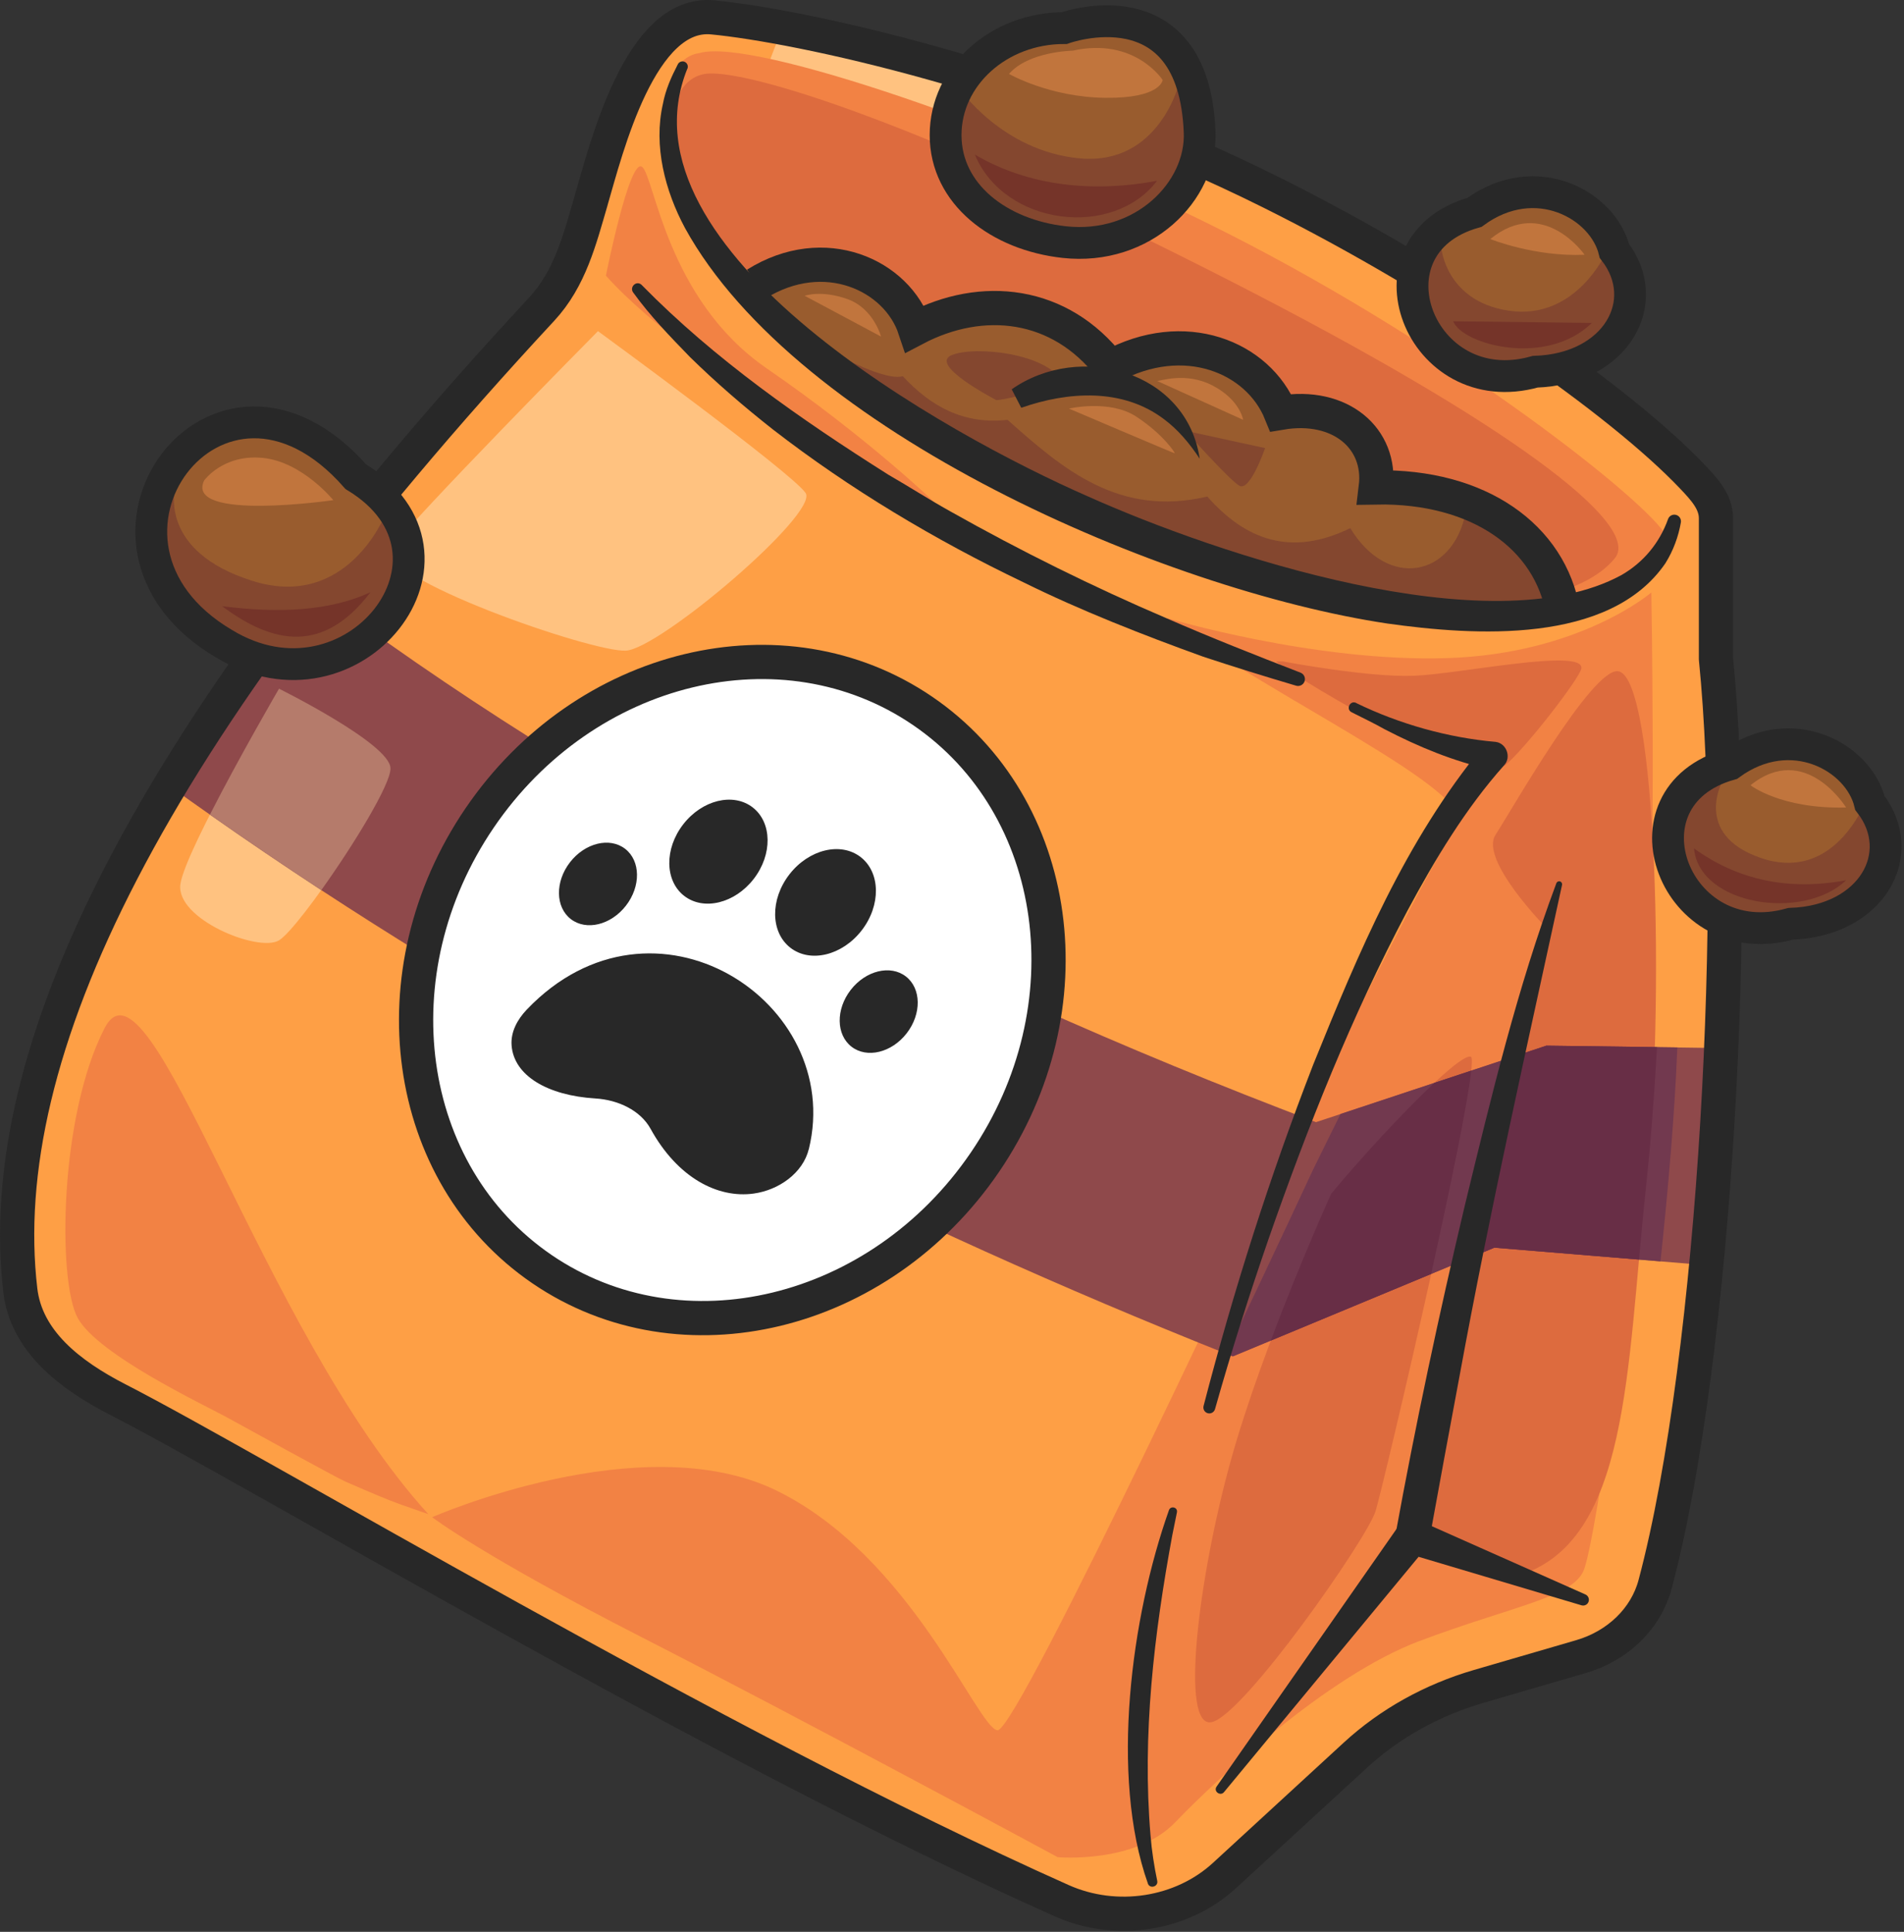 <svg width="419" height="425" viewBox="0 0 419 425" fill="none" xmlns="http://www.w3.org/2000/svg">
<rect x="0" y="0" width="419" height="425" fill="#333333" stroke="none"/>
<g clip-path="url(#clip0_2517_86)">
<path d="M216.7 20.38C216.23 20.81 216.86 34.02 231.67 36.16C246.49 38.29 253.11 23.08 253.11 23.08L258.15 30.95L250.74 44.4C250.74 44.4 248.69 48.95 241.13 49.94C233.56 50.93 235.61 52.07 229.15 50.79C222.69 49.51 215.91 46.38 215.91 46.38L210.39 36.29L209.76 28.05L211.49 23.79L216.69 20.38H216.7Z" fill="#84472F"/>
<path d="M129.66 44.98C131.63 22.87 141.59 6.7 156.45 4.59C195.62 0.95 332.42 65.33 372.02 105.63C374.69 108.35 377.22 111.16 377.22 114.79V145.72C382.38 196.87 377.35 298.64 363.82 349.35C361.82 356.84 355.64 362.85 347.51 365.22L324.99 371.78C314.73 374.77 305.42 379.96 297.87 386.9L269.06 413.38C259.69 421.99 245.24 424.27 233.25 418.92C157.08 384.97 109.61 348.38 25.57 308.7C14.61 303.52 5.38 295.75 4.07 284.65C-2.04 232.59 31.67 162.66 118.8 68.79C125.06 62.05 128.88 53.73 129.66 44.97V44.98Z" fill="#FE9F45"/>
<path d="M131.59 72.851C131.59 72.851 174.28 104.001 177.28 108.451C180.28 112.901 145.24 142.721 137.74 143.141C130.24 143.561 82.05 126.761 86.18 120.681C90.3 114.601 131.59 72.851 131.59 72.851Z" fill="#FFC280"/>
<path d="M133.34 60.64C133.34 60.64 138.51 34.66 141.28 36.7C144.05 38.74 146.6 65.82 168.75 81.06C190.9 96.3 205.59 110.46 205.59 110.46C205.59 110.46 153.31 82.92 133.34 60.65V60.64Z" fill="#F28244"/>
<path d="M171.66 7.44L168.46 15.73L208.1 31.11L210.4 16.16L171.66 7.44Z" fill="#FFC280"/>
<path d="M61.39 151.521C61.39 151.521 40.82 186.831 39.7 194.491C38.58 202.151 56.84 209.591 61.39 206.881C65.94 204.181 86.06 174.431 85.93 169.021C85.81 163.611 61.39 151.521 61.39 151.521Z" fill="#FFC280"/>
<path d="M145.66 28.811C145.66 28.811 145.3 12.811 153.95 11.671C165.62 8.241 224.02 28.561 265.68 49.091C316.22 73.991 359.96 108.221 366.17 117.081C359.86 133.721 335.63 137.321 298.22 131.331C222.4 104.751 156.17 74.861 145.67 28.811H145.66Z" fill="#F28244"/>
<path d="M147.58 29.331C147.58 29.331 147.28 17.681 155.01 16.281C162.32 14.961 197.94 24.591 270.91 61.891C331.65 92.941 361.41 115.321 355.39 122.781C349.37 130.241 335.72 131.901 335.72 131.901C335.72 131.901 301.3 129.091 262.34 117.491C256.92 115.881 213.94 95.671 213.94 95.671C213.94 95.671 172.95 64.381 171 65.201C169.06 66.021 153.01 45.901 153.01 45.901L147.59 29.321L147.58 29.331Z" fill="#DD6B3E"/>
<path d="M256.65 135.931C256.65 135.931 289.23 145.731 318.49 144.781C347.75 143.841 363.4 130.341 363.4 130.341C363.4 130.341 364.42 185.251 362.72 228.501C361.02 271.751 351.15 339.851 348.43 345.681C345.71 351.511 332.78 353.351 312.37 361.021C291.96 368.691 267.46 391.701 258.62 400.901C249.77 410.101 232.76 408.571 232.76 408.571C232.76 408.571 176.99 378.461 141.17 360.161C106.18 342.281 95.1 333.781 95.1 333.781C95.1 333.781 141.24 313.481 170.84 327.901C200.44 342.321 215.07 380.051 219.49 380.661C223.91 381.271 282.52 255.231 282.52 255.231C282.52 255.231 314.87 189.011 320.6 181.761C326.32 174.511 277.03 152.041 256.66 135.931H256.65Z" fill="#F28244"/>
<path d="M282.31 145.511C282.31 145.511 301.03 149.061 311.1 148.671C321.17 148.291 348.65 142.471 348 147.061C347.72 149.081 335.81 164.541 331.29 168.291C324.72 173.741 279.5 145.511 280.9 145.511" fill="#DD6B3E"/>
<path d="M340.35 204.191C340.35 204.191 325.52 189.161 329.1 183.671C332.68 178.181 350.42 146.861 356.1 147.671C364.65 148.901 366.5 221.321 362.2 261.391C357.9 301.461 358.59 339.171 334.06 346.651L313.63 339.111L291.6 363.351L311.6 333.811L340.34 204.191H340.35Z" fill="#DD6B3E"/>
<path d="M292.95 262.63C292.95 262.63 277.95 295.71 270.83 321.39C263.71 347.08 259.58 380.54 266.71 378.85C273.83 377.16 300.82 338.51 302.7 332.48C304.57 326.45 326.32 233.5 323.69 232.48C321.07 231.47 302.7 250.83 292.95 262.61V262.63Z" fill="#DD6B3E"/>
<path d="M377.05 230.541L374.01 278.211L365.42 277.501L328.85 274.491L271.3 298.401C270.83 298.221 270.35 298.021 269.88 297.831C197.65 269.051 131 235.271 70.71 195.831C62.42 190.401 54.24 184.871 46.2 179.221C43.23 177.151 40.29 175.051 37.36 172.951L67.76 128.591C130.2 175.691 204.75 214.721 289.6 246.871L294.99 245.091L340.29 230.061L369.13 230.441L377.05 230.551V230.541Z" fill="#8F494B"/>
<path d="M369.12 230.431C369.12 230.531 369.11 230.611 369.11 230.711C368.55 244.691 367.15 261.271 365.41 277.491L360.68 277.101L328.85 274.481L324.35 276.351L314.95 280.261L279.66 294.921L271.3 298.391C270.83 298.211 270.35 298.011 269.88 297.821C280.53 275.451 288.91 257.421 288.91 257.421C288.91 257.421 291.34 252.451 295 245.071L315.66 238.221L323.77 235.531L334.18 232.081L340.3 230.051L364.66 230.371L369.13 230.431H369.12Z" fill="#72394F"/>
<path d="M323.76 235.53C323.01 242.65 319.16 261.23 314.94 280.27L279.65 294.93C286.22 277.44 292.94 262.63 292.94 262.63C299.11 255.18 308.74 244.67 315.65 238.23L323.76 235.54V235.53Z" fill="#682E46"/>
<path d="M364.65 230.37C364.04 241.29 363.21 252 362.2 261.39C361.63 266.69 361.15 271.95 360.68 277.1L328.85 274.48L324.35 276.35L334.18 232.07L340.3 230.04L364.66 230.36L364.65 230.37Z" fill="#682E46"/>
<path d="M85.93 169.021C86.02 172.481 77.81 185.901 70.71 195.821C62.42 190.391 54.24 184.861 46.2 179.211C52.6 166.621 61.4 151.511 61.4 151.511C61.4 151.511 85.82 163.601 85.93 169.011V169.021Z" fill="#B57B6B"/>
<path d="M216.741 255.693C239.863 221.773 233.721 177.311 203.022 156.386C172.323 135.46 128.693 145.995 105.572 179.915C82.45 213.836 88.592 258.297 119.291 279.223C149.99 300.148 193.62 289.614 216.741 255.693Z" fill="white"/>
<path d="M343.97 134.68C341.17 118.17 325.54 106.81 302.76 107.23C304.08 96.46 294.97 88.59 281.85 90.8C276.89 78.57 260.65 71.79 244.34 80.73C233.27 66.39 216.17 64.52 201.33 72.32C197.41 60.53 181.44 53.1 166.4 62.51C201.88 100.91 285.71 139.72 343.97 134.68Z" fill="#995C2E"/>
<path d="M177.08 65.071C177.08 65.071 180.71 63.741 186.49 65.801C192.27 67.861 193.88 74.041 193.88 74.041L177.08 65.071Z" fill="#C1753D"/>
<path d="M254.62 83.8C255.02 83.97 260.8 81.67 266.85 84.82C272.9 87.97 273.57 92.36 273.57 92.36L254.62 83.8Z" fill="#C1753D"/>
<path d="M235.24 89.89C235.24 89.89 244.17 87.8 250.06 91.66C255.95 95.52 258.71 99.71 258.49 99.71C258.27 99.71 235.24 89.89 235.24 89.89Z" fill="#C1753D"/>
<path d="M322.55 112.671C319.78 127.011 305.35 129.761 297.15 116.191C284.03 122.591 274.02 118.701 265.69 109.241C246.18 113.801 233.9 103.191 221.72 92.361C212.03 93.451 204.76 89.351 198.66 82.751C193.32 84.461 171.67 71.451 173.65 70.741C174.4 70.471 200.56 93.691 211.36 98.751C222.17 103.811 249.66 118.481 250.93 119.011C252.2 119.541 293.54 129.861 294.75 130.601C295.96 131.341 320.57 133.591 319.61 133.991C318.65 134.391 333.72 136.811 334.78 136.631C335.83 136.451 340.52 135.191 341.11 135.121C341.7 135.051 343.65 131.701 343.45 130.821C343.25 129.941 338.56 120.421 338.56 120.421L322.54 112.671H322.55Z" fill="#84472F"/>
<path d="M233.96 84.24C234.23 84.76 219.77 88.35 219.19 88C218.61 87.65 204.34 80.25 209.42 78.13C214.5 76.02 230.56 77.66 233.96 84.24Z" fill="#84472F"/>
<path d="M260.88 94.77C260.88 94.77 270.38 105.451 272.73 106.861C275.08 108.271 278.4 98.581 278.4 98.581L260.89 94.77H260.88Z" fill="#84472F"/>
<path d="M130.05 44.211C133.42 32.711 140.84 2.26 156.84 3.82C175.24 5.58 227.93 16.5 279.66 42.281C319.53 62.151 356.64 88.26 372.42 104.86C375.04 107.62 377.62 110.39 377.62 114.02V144.95C382.78 196.1 377.75 297.87 364.22 348.58C362.22 356.07 356.04 362.081 347.91 364.451L325.39 371.01C315.13 374 305.82 379.19 298.27 386.13L269.46 412.61C260.09 421.22 245.64 423.5 233.65 418.15C157.48 384.2 56.24 323.41 25.97 307.93C15.21 302.42 5.78 294.98 4.47 283.88C-1.64 231.82 32.07 161.89 119.2 68.02C125.46 61.281 127.58 52.66 130.06 44.2L130.05 44.211Z" stroke="#282828" stroke-width="7.53" stroke-linecap="round" stroke-linejoin="round"/>
<path d="M267.73 393.04C267.73 393.04 307.79 335.71 307.81 335.67C308.8 334.25 310.64 333.78 312.17 334.46L348.9 350.78C349.54 351.07 349.83 351.82 349.55 352.46C349.29 353.05 348.63 353.34 348.02 353.16L309.49 341.69L313.9 340.41L269.35 394.27C268.57 395.22 266.98 394.13 267.73 393.04Z" fill="#282828"/>
<path d="M307.13 337.421C311.54 313.221 316.67 289.181 322.34 265.251C328.15 241.361 333.87 217.381 342.5 194.301C342.63 193.961 343 193.791 343.34 193.921C343.65 194.031 343.81 194.361 343.75 194.671C335.94 230.621 327.84 266.441 321.21 302.621C319.51 311.611 316.17 329.761 314.54 338.761C313.53 343.581 306.4 342.371 307.13 337.431V337.421Z" fill="#282828"/>
<path d="M151.24 15.151C135.09 55.291 209.06 95.911 239.15 109.091C267.77 121.941 328.01 142.161 356.81 126.521C361.64 123.741 365.2 119.471 367.09 114.161C367.38 113.411 368.22 113.031 368.98 113.321C369.64 113.571 370.01 114.261 369.9 114.931C369.36 118.051 368.23 121.131 366.49 123.921C354.17 141.881 324.33 139.851 305.28 137.171C256.2 129.811 175.41 95.061 150.74 50.161C146.37 42.011 143.76 32.111 145.88 22.861C146.45 19.761 147.76 16.871 149.17 14.131C149.46 13.561 150.16 13.341 150.73 13.631C151.29 13.921 151.51 14.591 151.26 15.151H151.24Z" fill="#282828"/>
<path d="M141.24 62.72C157.23 79.02 176.28 92.3 195.55 104.47C199.8 106.91 204.95 110.19 209.22 112.55C224.5 121.16 240.59 129.13 256.7 136.01C266.43 140.27 276.31 144.14 286.21 147.99C286.99 148.3 287.37 149.18 287.06 149.96C286.77 150.69 285.96 151.07 285.22 150.85C278.38 148.83 271.55 146.71 264.77 144.47C251.58 139.71 237.73 134.29 225.13 128.06C205.84 118.83 187 107.58 170.1 94.49C163.75 89.49 157.6 84.2 151.83 78.54C147.41 73.98 143.06 69.5 139.31 64.31C138.48 63.1 140.11 61.57 141.25 62.72H141.24Z" fill="#282828"/>
<path d="M298.42 154.65C307.93 159.29 318.67 162.3 329.12 163.21C331.53 163.5 332.65 166.61 331 168.36C322.56 177.81 315.8 189.03 309.67 200.46C297.46 223.51 287.76 247.91 279.17 272.55C274.89 284.92 270.94 297.4 267.38 310C267.18 310.69 266.46 311.1 265.77 310.9C265.09 310.71 264.68 310 264.86 309.31C271.48 283.84 279.47 258.75 288.99 234.21C298.94 209.63 309.22 184.99 326.35 164.21L328.23 169.36C319.87 167.49 312.23 164.33 304.74 160.45C302.28 159.06 299.86 157.93 297.43 156.69C296.13 156.03 297.07 154.02 298.43 154.63L298.42 154.65Z" fill="#282828"/>
<path d="M252.6 414.35C244.24 390.65 248.94 355.65 257.23 332.27C257.56 331.2 259.22 331.54 259 332.71L257.98 337.73C253.97 359.45 251.31 381.72 253.19 403.79C253.44 407.05 254 410.62 254.67 413.81C254.9 415.08 253.02 415.61 252.59 414.35H252.6Z" fill="#282828"/>
<path d="M216.741 255.693C239.863 221.773 233.721 177.311 203.022 156.386C172.323 135.46 128.693 145.995 105.572 179.915C82.45 213.836 88.592 258.297 119.291 279.223C149.99 300.148 193.62 289.614 216.741 255.693Z" stroke="#282828" stroke-width="7.53" stroke-linecap="round" stroke-linejoin="round"/>
<path d="M178 252.79C185.91 220.37 143.8 192.941 115.93 222.101C113.82 224.311 112.37 227.051 112.58 229.961C113.07 236.631 120.47 241.01 131.03 241.66C136.02 241.96 140.93 244.27 143.17 248.34C149.09 259.1 157.94 263.68 165.86 262.58C171.41 261.81 176.7 258.06 177.99 252.79H178Z" fill="#282828"/>
<path d="M137.751 199.238C141.055 194.973 140.977 189.379 137.575 186.744C134.174 184.11 128.738 185.432 125.434 189.698C122.13 193.964 122.208 199.558 125.61 202.192C129.011 204.827 134.447 203.504 137.751 199.238Z" fill="#282828"/>
<path d="M189.62 204.689C193.888 199.179 193.787 191.954 189.395 188.552C185.002 185.149 177.982 186.858 173.714 192.369C169.446 197.879 169.547 205.104 173.939 208.506C178.332 211.908 185.352 210.199 189.62 204.689Z" fill="#282828"/>
<path d="M199.53 227.317C202.834 223.052 202.755 217.458 199.354 214.823C195.953 212.189 190.517 213.511 187.213 217.777C183.909 222.043 183.987 227.637 187.389 230.271C190.79 232.906 196.226 231.583 199.53 227.317Z" fill="#282828"/>
<path d="M165.858 193.369C170.022 187.994 169.924 180.948 165.641 177.63C161.358 174.312 154.51 175.98 150.347 181.355C146.184 186.73 146.281 193.776 150.565 197.094C154.848 200.412 161.695 198.744 165.858 193.369Z" fill="#282828"/>
<path d="M343.97 134.68C341.17 118.17 325.54 106.81 302.76 107.23C304.08 96.46 294.97 88.59 281.85 90.8C276.89 78.57 260.65 71.79 244.34 80.73C233.27 66.39 216.17 64.52 201.33 72.32C197.41 60.53 181.44 53.1 166.4 62.51" stroke="#282828" stroke-width="7.53" stroke-miterlimit="10"/>
<path d="M222.64 85.641C237.63 75.151 261.17 81.601 264.01 100.921C261.74 97.461 259.18 94.481 256.18 92.241C247.06 85.321 235.08 86.101 224.74 89.711L222.64 85.651V85.641Z" fill="#282828"/>
<path d="M76.31 103.98C107.43 122.89 78.41 159.62 47.28 140.71C12.64 120.22 48.83 72.74 76.31 103.98Z" fill="#995C2E"/>
<path d="M38.55 107.441C38.55 107.441 34.73 121.251 55.57 127.801C76.41 134.351 84.75 113.261 84.75 113.261L86.79 122.951C86.79 122.951 89.1 131.721 86.14 135.171C83.19 138.621 85.1 138.621 78.85 142.221C72.6 145.821 66.69 146.601 66.69 146.601L56.1 144.561C56.1 144.561 44.12 140.021 41.68 137.671C39.25 135.321 35.79 129.291 35.79 129.291L31.6 120.751C31.6 120.751 31.6 114.801 31.95 112.611C32.3 110.421 37.51 104.471 37.51 104.471L38.55 107.451V107.441Z" fill="#84472F"/>
<path d="M48.87 133.35C60.22 141.84 71.25 143.8 81.53 130.29C72.5 134.46 61.29 134.95 48.87 133.35Z" fill="#753429"/>
<path d="M44.94 105.691C44.94 105.691 49.07 99.901 57.77 100.731C66.48 101.561 73.35 110.031 73.35 110.031C73.35 110.031 40.58 114.781 44.93 105.691H44.94Z" fill="#C1753D"/>
<path d="M264 29.07C264.51 42.06 251.55 55.17 234.19 53.26C219.88 51.68 208.09 42.72 208.09 29.72C208.09 16.72 219.78 6.18 234.19 6.18C234.19 6.18 262.68 -4.11 264 29.06V29.07Z" fill="#995C2E"/>
<path d="M210.96 19.26C210.96 19.26 220.39 33.25 237.62 34.84C255.18 36.46 259.54 18.11 259.54 18.11L263.64 24.44L261.55 38.09L253.87 47.18L240.16 52.15C240.16 52.15 233.5 53.71 227.55 50.87C221.6 48.03 223.14 48.45 218.09 45.33C213.05 42.2 208.48 35.67 208.48 35.67L208.88 25.16L210.97 19.26H210.96Z" fill="#84472F"/>
<path d="M222.06 16.27C222.06 16.27 230.95 21.38 243.22 21.52C255.49 21.66 255.86 17.6 255.86 17.6C255.86 17.6 249.74 8.11 236.05 11.15C236.05 11.15 226.35 11.29 222.05 16.26L222.06 16.27Z" fill="#C1753D"/>
<path d="M324.48 46.711C337.94 36.881 352.8 45.071 355.26 55.191C363.92 66.371 355.69 81.201 337.84 81.781C312.42 88.941 299.07 53.871 324.48 46.711Z" fill="#995C2E"/>
<path d="M317.17 52.591C316.7 53.021 317.33 66.231 332.14 68.371C346.96 70.501 353.58 55.291 353.58 55.291L358.62 63.161L351.21 76.611C351.21 76.611 349.16 81.161 341.6 82.151C334.03 83.141 336.08 84.281 329.62 83.001C323.16 81.721 316.38 78.591 316.38 78.591L310.86 68.501L310.23 60.261L311.96 56.001L317.16 52.591H317.17Z" fill="#84472F"/>
<path d="M350.31 71.041C340.33 80.811 321.85 75.851 319.79 70.681L350.31 71.041Z" fill="#753429"/>
<path d="M327.96 52.59C327.96 52.59 337.71 56.53 348.71 56.05C348.71 56.05 339.67 43.05 327.96 52.59Z" fill="#C1753D"/>
<path d="M379.39 168.161C392.85 158.331 407.71 166.521 410.17 176.641C418.83 187.821 410.6 202.651 392.75 203.231C367.33 210.391 353.98 175.321 379.39 168.161Z" fill="#995C2E"/>
<path d="M379.26 171.4C379.26 171.4 372.18 183.48 387.47 188.74C402.76 194 409.38 178.37 409.85 177.94C410.32 177.51 415.84 183.34 415.84 183.34L411.11 194.57L401.02 202.81L390.46 202.53C390.46 202.53 384.94 204.95 380.06 201.54C375.17 198.13 372.81 198.13 370.92 194.86C369.03 191.59 369.34 191.88 367.29 187.61C365.24 183.34 366.66 178.51 366.66 178.51L376.27 172.54L379.26 171.4Z" fill="#84472F"/>
<path d="M406.26 193.651C393.64 195.991 382.48 193.651 372.78 186.641C373.96 199.181 396.85 202.681 406.26 193.651Z" fill="#753429"/>
<path d="M385.22 172.751C385.22 172.751 391.91 178.011 406.26 177.651C406.26 177.651 397.28 163.071 385.22 172.751Z" fill="#C1753D"/>
<path d="M78.31 104.88C106.7 122.13 77.67 158.86 49.28 141.61C11.84 119.47 47.9 70.31 78.31 104.88Z" stroke="#282828" stroke-width="7" stroke-miterlimit="10" stroke-linecap="round"/>
<path d="M324.48 46.711C337.94 36.881 352.8 45.071 355.26 55.191C363.92 66.371 355.69 81.201 337.84 81.781C312.42 88.941 299.07 53.871 324.48 46.711Z" stroke="#282828" stroke-width="7" stroke-miterlimit="10" stroke-linecap="round"/>
<path d="M380.71 168.161C394.17 158.331 409.03 166.521 411.49 176.641C420.15 187.821 411.92 202.651 394.07 203.231C368.65 210.391 355.3 175.321 380.71 168.161Z" stroke="#282828" stroke-width="7" stroke-miterlimit="10" stroke-linecap="round"/>
<path d="M94.24 333.1C94.24 333.1 91.55 332.18 88.07 330.94C85.02 329.85 82.05 328.56 76.06 325.97C74.01 325.08 53.25 313.63 49.87 311.78C44.88 309.05 21.53 298.04 17.1 289.95C12.66 281.85 13.03 245.52 23.02 226.18C33 206.84 57.35 292.61 94.25 333.1H94.24Z" fill="#F28244"/>
<path d="M214.53 34.011C226.51 41.031 240.64 42.391 254.62 39.781C244.94 52.531 221.09 49.741 214.53 34.011Z" fill="#753429"/>
<path d="M264 29.07C264.51 42.06 251.55 55.17 234.19 53.26C219.88 51.68 208.09 42.72 208.09 29.72C208.09 16.72 219.78 6.18 234.19 6.18C234.19 6.18 262.68 -4.11 264 29.06V29.07Z" stroke="#282828" stroke-width="7" stroke-miterlimit="10"/>
</g>
<defs>
<clipPath id="clip0_2517_86">
<rect width="418.45" height="424.78" fill="white"/>
</clipPath>
</defs>
</svg>
